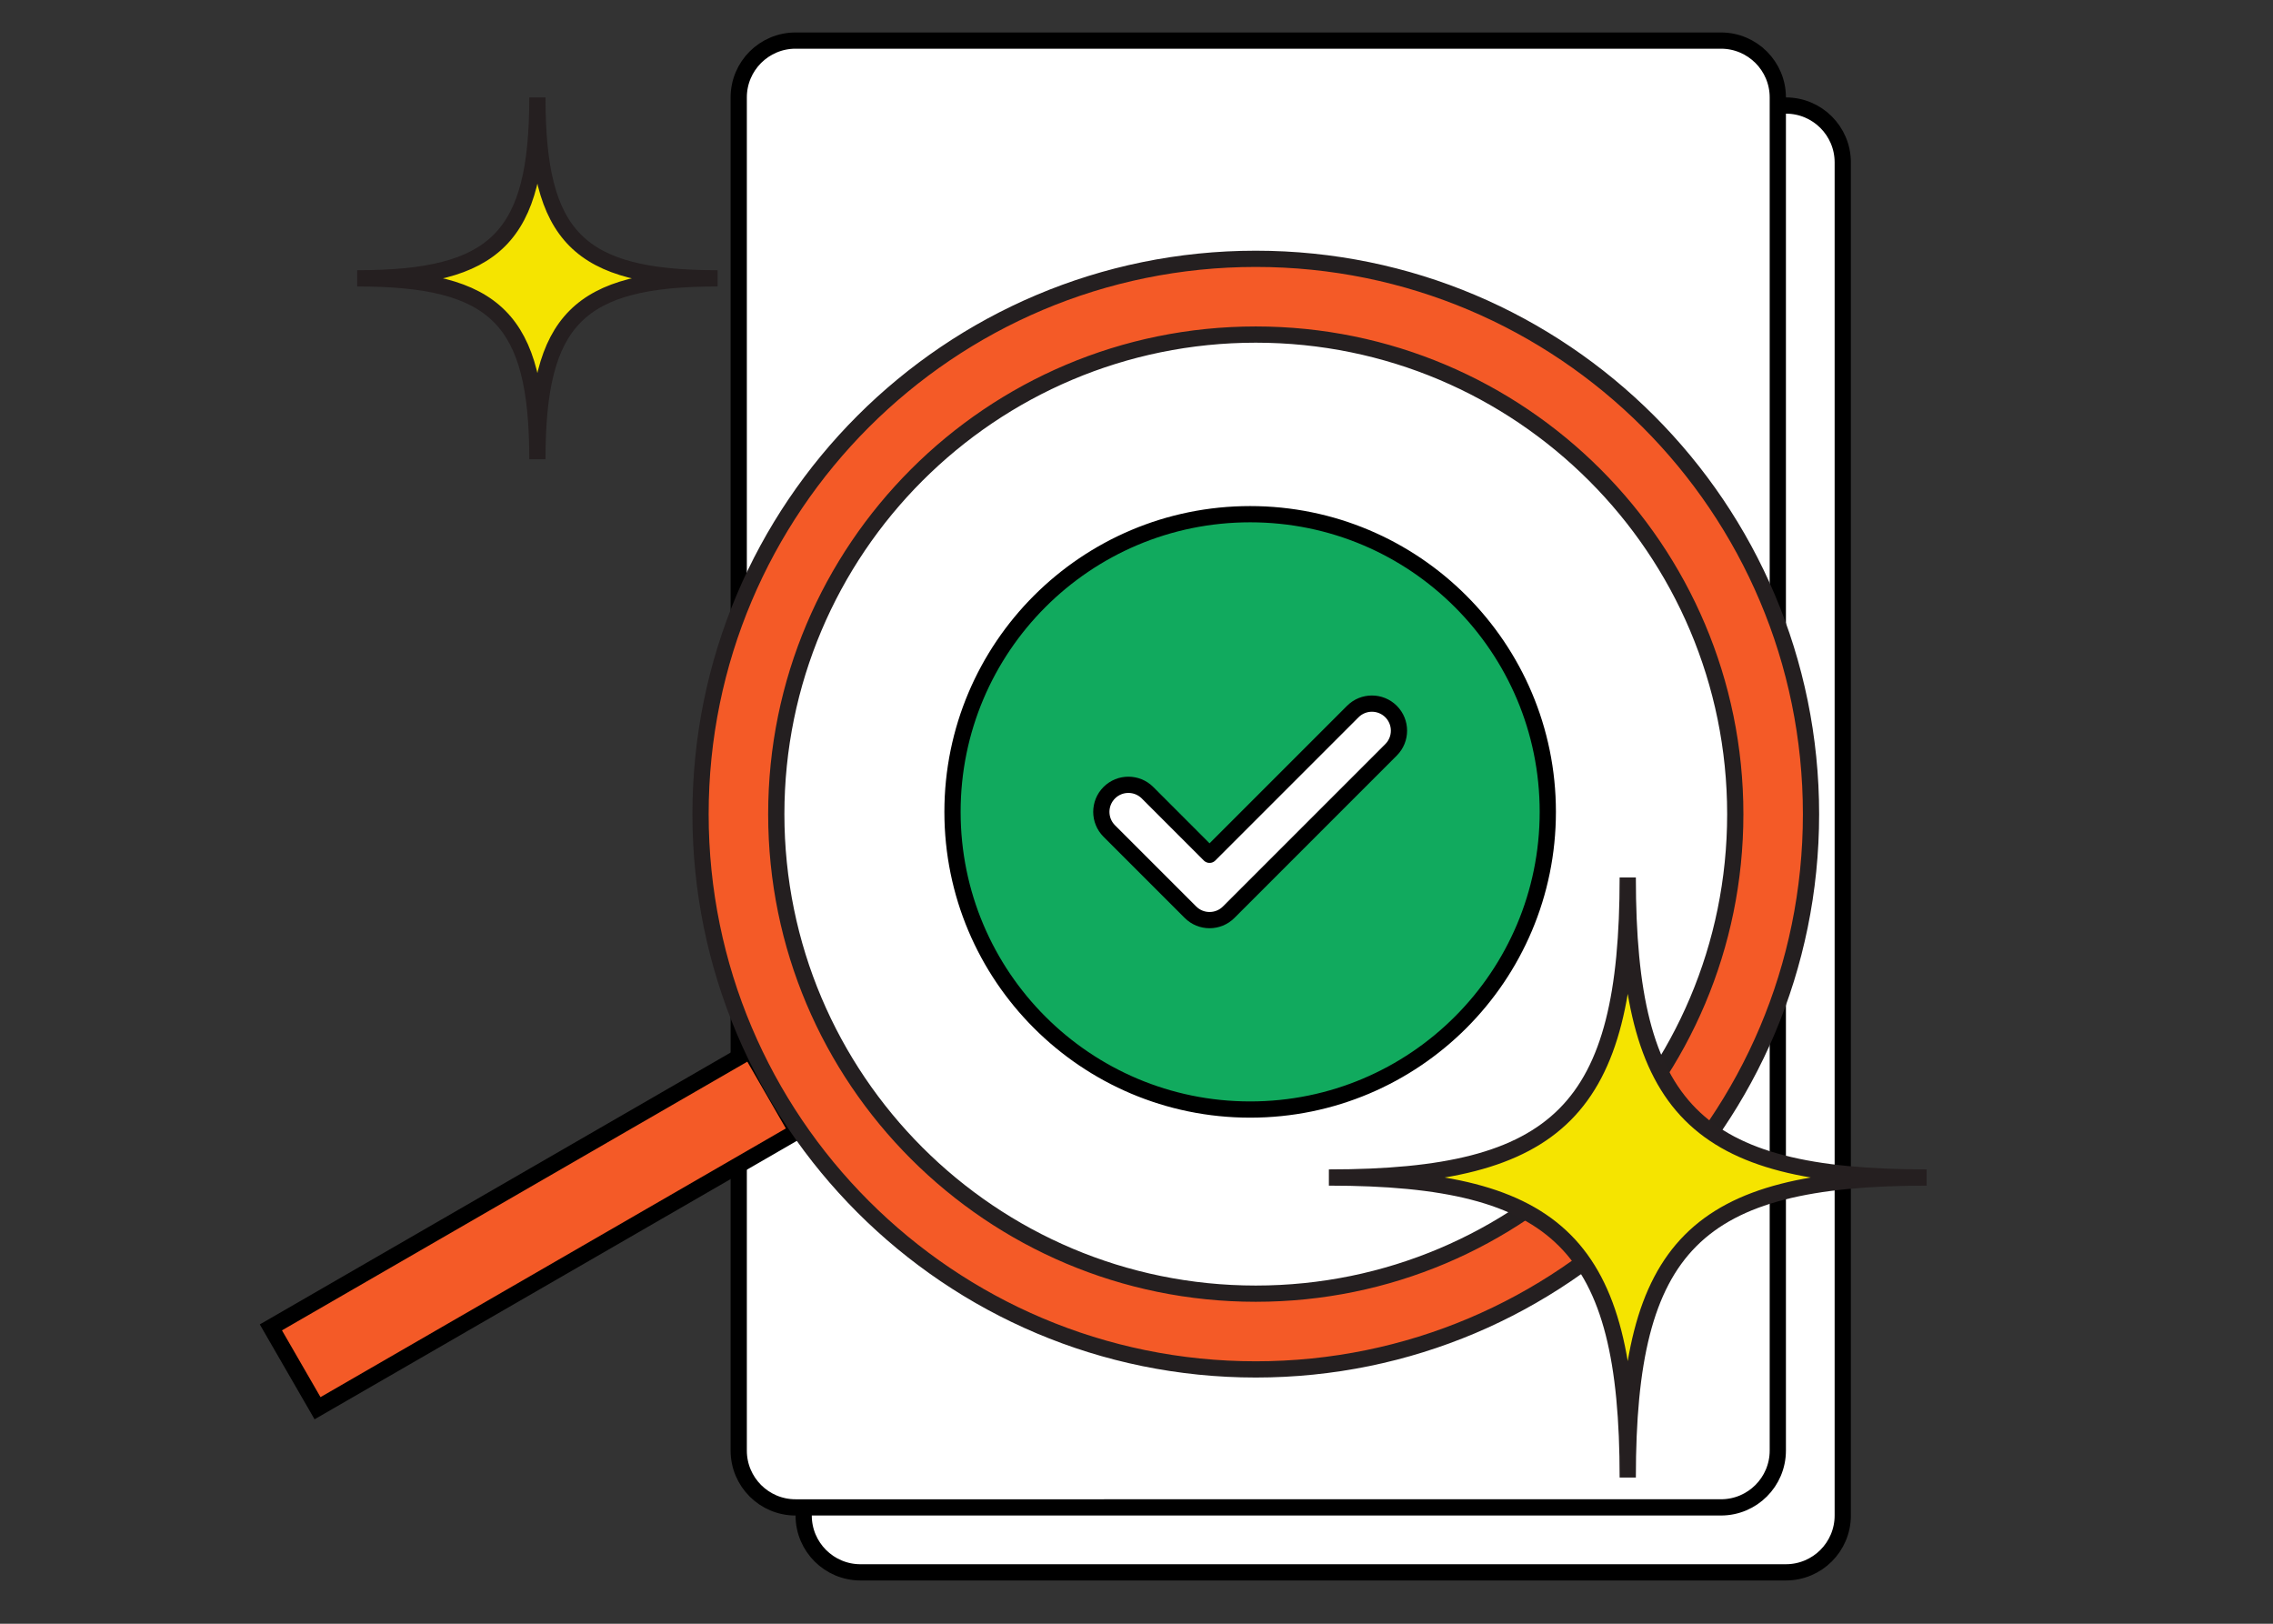 <svg width="140" height="100" viewBox="0 0 140 100" fill="none" xmlns="http://www.w3.org/2000/svg">
<rect x="0" y="0" width="140" height="100" fill="#333333" stroke="none"/>
<path d="M53 6.5L110 6.5C111.933 6.5 113.5 8.067 113.5 10L113.5 93.334C113.5 95.267 111.933 96.834 110 96.834L53 96.835C51.067 96.835 49.5 95.267 49.5 93.335L49.5 10C49.5 8.067 51.067 6.5 53 6.5Z" fill="white" stroke="black"/>
<path d="M49 2.5L106 2.5C107.933 2.5 109.5 4.067 109.5 6L109.5 89.334C109.5 91.267 107.933 92.834 106 92.834L49 92.835C47.067 92.835 45.5 91.267 45.5 89.335L45.5 6C45.5 4.067 47.067 2.5 49 2.5Z" fill="white" stroke="black"/>
<path fill-rule="evenodd" clip-rule="evenodd" d="M77 31.667C66.875 31.667 58.667 39.875 58.667 50C58.667 60.125 66.875 68.333 77 68.333C87.125 68.333 95.333 60.125 95.333 50C95.333 39.875 87.125 31.667 77 31.667ZM85.679 46.178C86.329 45.528 86.329 44.472 85.679 43.821C85.028 43.171 83.972 43.171 83.322 43.821L74.5 52.643L70.679 48.821C70.028 48.171 68.972 48.171 68.322 48.821C67.671 49.472 67.671 50.528 68.322 51.178L73.322 56.178C73.972 56.829 75.028 56.829 75.679 56.178L85.679 46.178Z" fill="#11AA5E" stroke="black" stroke-linecap="round" stroke-linejoin="round"/>
<rect x="46.212" y="64.701" width="5.748" height="34.096" transform="rotate(60 46.212 64.701)" fill="#F45A27" stroke="black"/>
<path fill-rule="evenodd" clip-rule="evenodd" d="M111.545 50.139C111.545 69.026 96.234 84.337 77.346 84.337C58.459 84.337 43.148 69.026 43.148 50.139C43.148 31.251 58.459 15.94 77.346 15.94C96.234 15.94 111.545 31.251 111.545 50.139ZM106.88 50.139C106.88 66.45 93.657 79.672 77.347 79.672C61.035 79.672 47.813 66.45 47.813 50.139C47.813 33.828 61.035 20.605 77.347 20.605C93.657 20.605 106.88 33.828 106.88 50.139Z" fill="#F45A27"/>
<path d="M77.346 84.837C96.51 84.837 112.045 69.302 112.045 50.139H111.045C111.045 68.75 95.958 83.837 77.346 83.837V84.837ZM42.648 50.139C42.648 69.302 58.183 84.837 77.346 84.837V83.837C58.735 83.837 43.648 68.75 43.648 50.139H42.648ZM77.346 15.44C58.183 15.44 42.648 30.975 42.648 50.139H43.648C43.648 31.527 58.735 16.44 77.346 16.44V15.44ZM112.045 50.139C112.045 30.975 96.51 15.44 77.346 15.44V16.44C95.958 16.44 111.045 31.527 111.045 50.139H112.045ZM77.347 80.172C93.934 80.172 107.38 66.726 107.38 50.139H106.38C106.38 66.173 93.381 79.172 77.347 79.172V80.172ZM47.313 50.139C47.313 66.726 60.759 80.172 77.347 80.172V79.172C61.312 79.172 48.313 66.173 48.313 50.139H47.313ZM77.347 20.105C60.759 20.105 47.313 33.551 47.313 50.139H48.313C48.313 34.104 61.312 21.105 77.347 21.105V20.105ZM107.38 50.139C107.38 33.551 93.934 20.105 77.347 20.105V21.105C93.381 21.105 106.38 34.104 106.38 50.139H107.38Z" fill="#241F20"/>
<path d="M33.099 28.284C33.099 19.673 30.578 17.142 22 17.142C30.578 17.142 33.099 14.611 33.099 6C33.099 14.611 35.62 17.142 44.199 17.142C35.62 17.142 33.099 19.673 33.099 28.284Z" fill="#F5E400"/>
<path d="M33.099 28.284C33.099 19.673 30.578 17.142 22 17.142C30.578 17.142 33.099 14.611 33.099 6C33.099 14.611 35.62 17.142 44.199 17.142C35.62 17.142 33.099 19.673 33.099 28.284Z" stroke="#251F20" stroke-miterlimit="10"/>
<path d="M100.257 90.997C100.257 76.713 96.079 72.519 81.849 72.519C96.079 72.519 100.257 68.324 100.257 54.04C100.257 68.324 104.436 72.519 118.666 72.519C104.436 72.519 100.257 76.713 100.257 90.997Z" fill="#F5E400"/>
<path d="M100.257 90.997C100.257 76.713 96.079 72.519 81.849 72.519C96.079 72.519 100.257 68.324 100.257 54.04C100.257 68.324 104.436 72.519 118.666 72.519C104.436 72.519 100.257 76.713 100.257 90.997Z" stroke="#251F20" stroke-miterlimit="10"/>
</svg>
